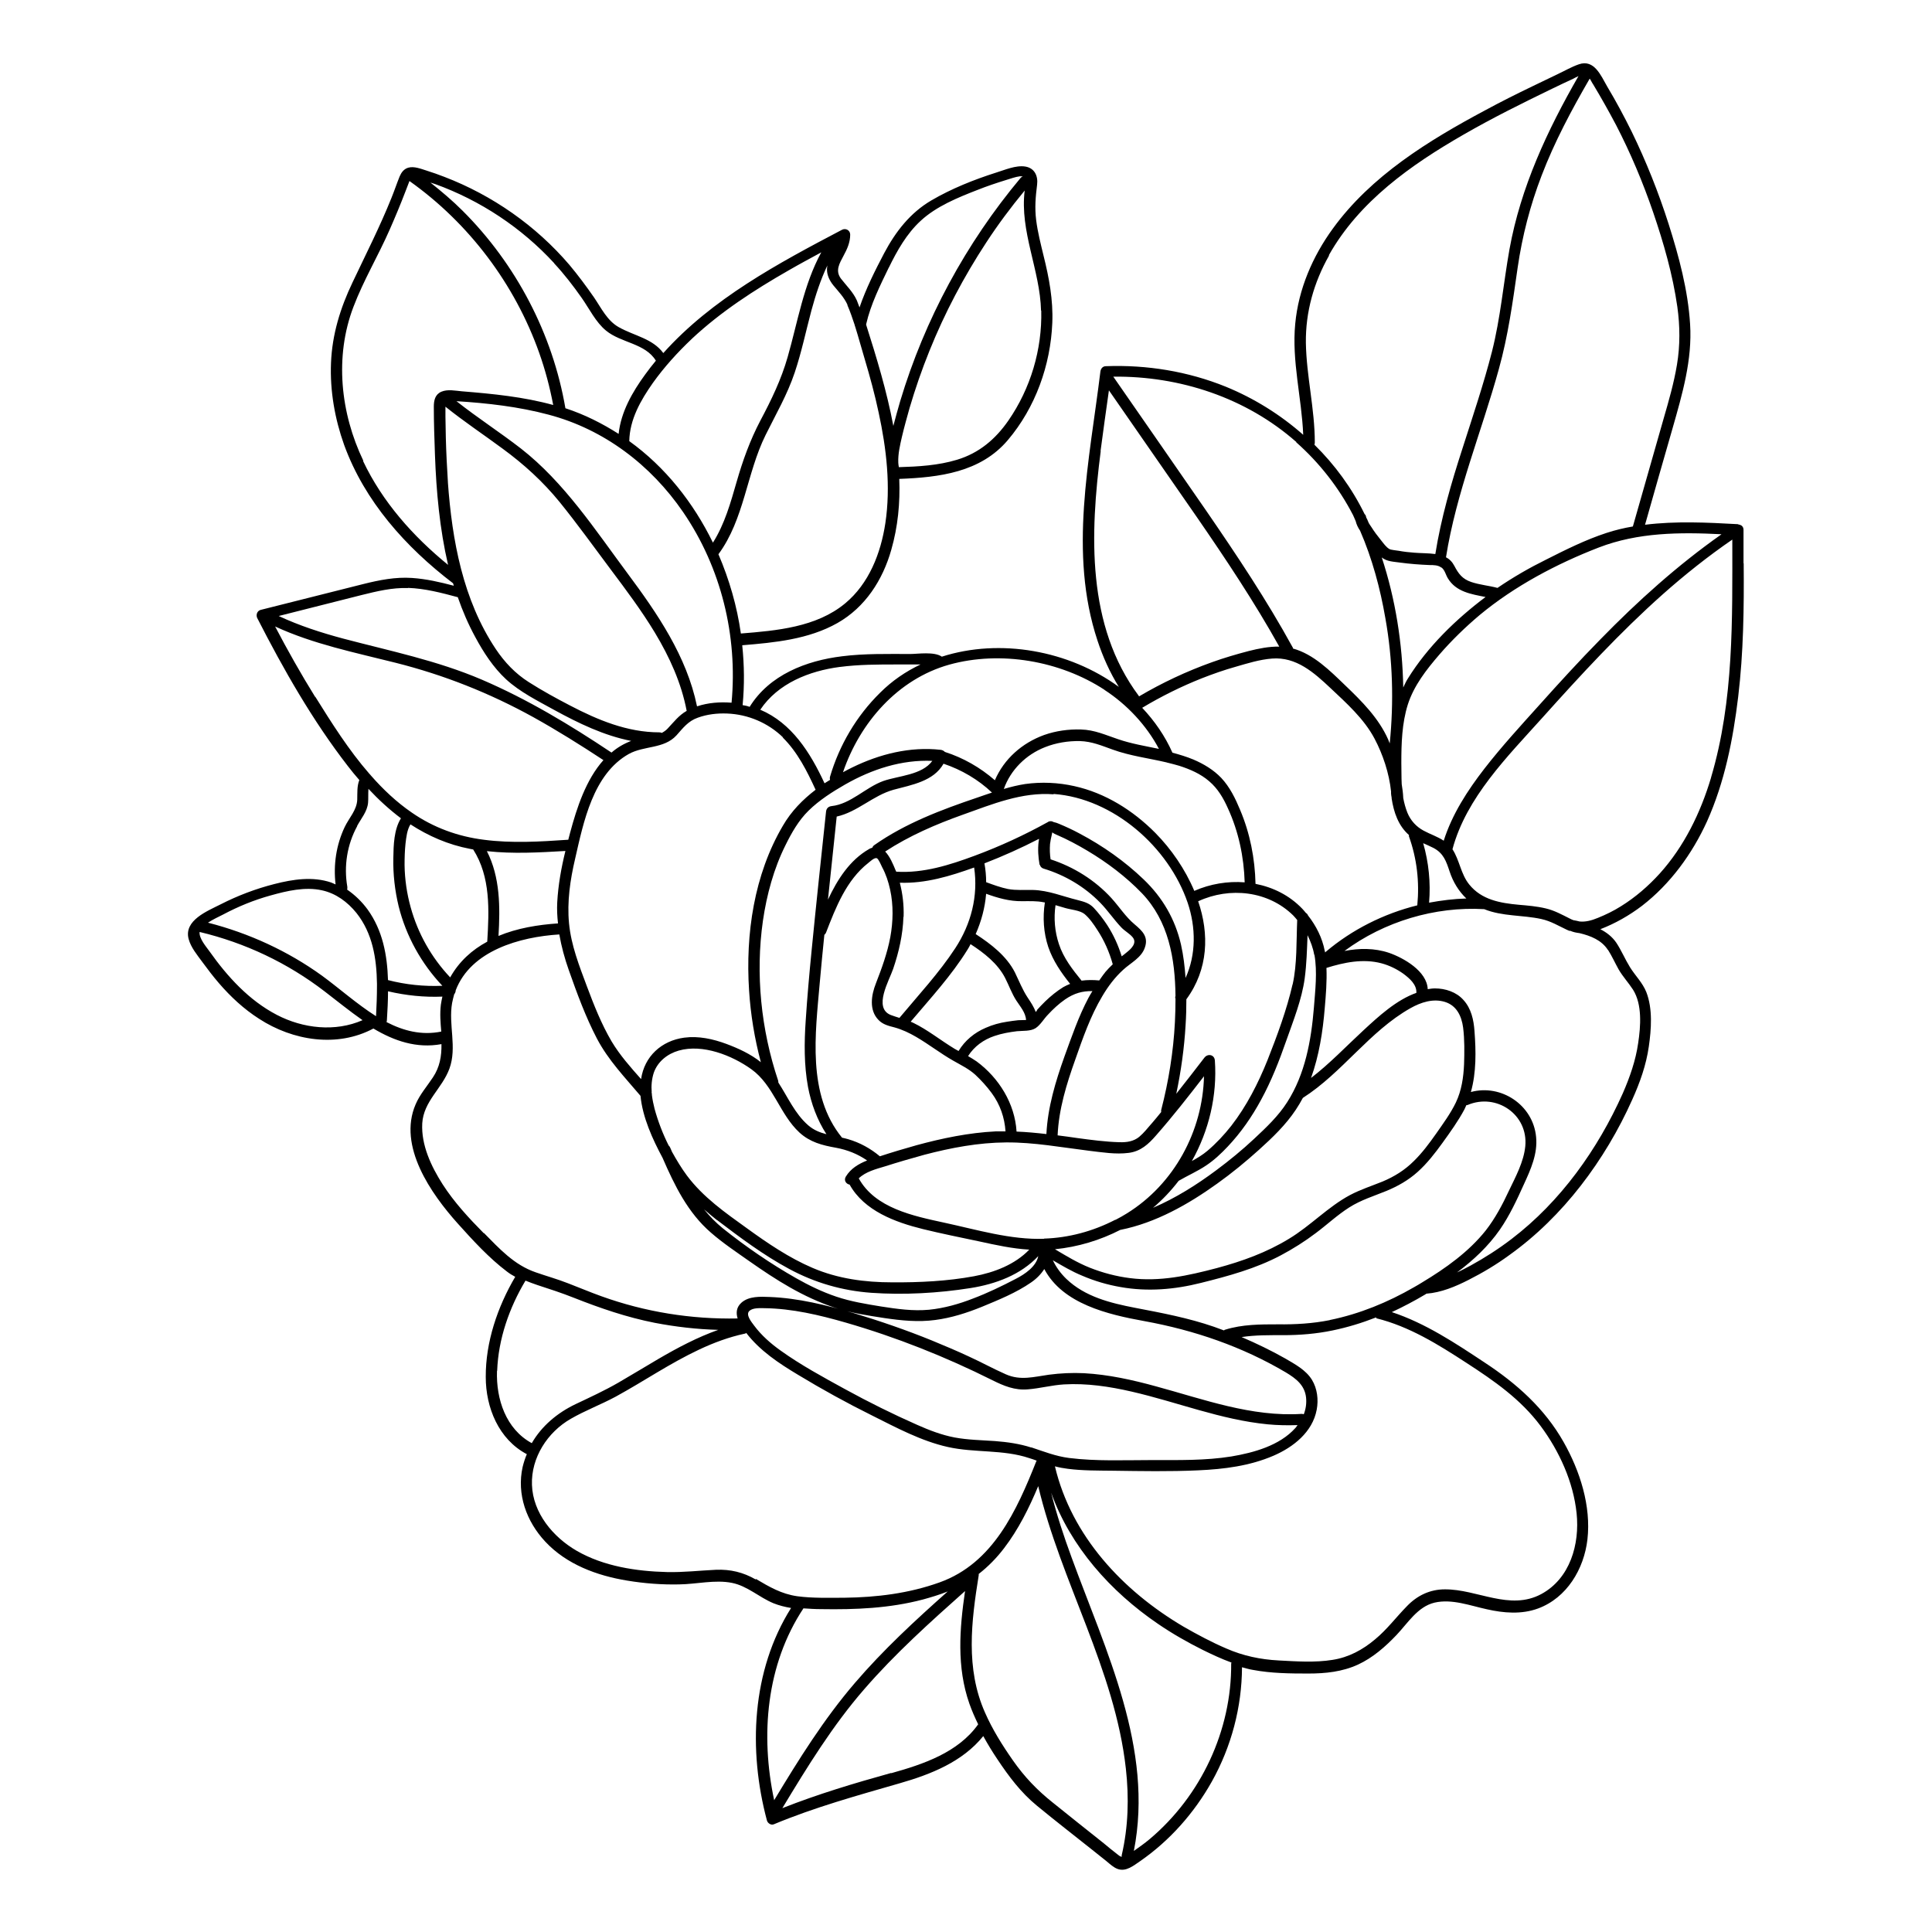 <?xml version="1.0" encoding="UTF-8"?>
<!-- Uploaded to: ICON Repo, www.iconrepo.com, Generator: ICON Repo Mixer Tools -->
<svg fill="#000000" width="800px" height="800px" version="1.1" viewBox="144 144 512 512" xmlns="http://www.w3.org/2000/svg">
 <path d="m606.05 293.29v-8.918c0-0.504-0.25-0.906-0.555-1.109 0 0-0.453-0.25-0.707-0.25-0.102 0-0.152-0.102-0.25-0.102-8.113-0.453-16.473-0.855-24.586 0.152 2.418-8.516 4.836-17.078 7.305-25.594 2.57-9.02 5.238-18.086 4.637-27.559-0.555-9.02-2.973-17.984-5.691-26.551-2.672-8.363-5.945-16.574-9.773-24.434-2.016-4.082-4.18-8.113-6.5-11.992-1.664-2.871-3.426-7.305-7.508-5.894-1.914 0.656-3.727 1.715-5.543 2.57-2.316 1.109-4.586 2.215-6.902 3.324-4.18 2.016-8.312 4.082-12.395 6.297-15.012 8.012-30.23 17.383-40.355 31.336-5.391 7.406-9.117 16.07-9.977 25.242-0.957 9.875 1.715 19.598 2.117 29.422-6.047-5.34-13-9.672-20.504-12.746-10.078-4.082-20.957-5.844-31.789-5.441-0.855 0-1.359 0.656-1.461 1.461-2.871 23.527-8.465 48.062-0.754 71.289 1.41 4.281 3.273 8.414 5.644 12.242-13.199-9.672-31.488-12.949-46.906-8.012-2.016-1.41-6.449-0.707-8.312-0.707-6.047 0-12.141-0.152-18.137 0.605-9.523 1.16-19.246 4.938-24.484 13.402-0.352-0.102-0.656-0.25-1.008-0.301-0.301-0.051-0.555-0.102-0.855-0.152 0.504-5.238 0.453-10.578-0.102-15.871 8.613-0.707 17.582-1.562 25.242-5.894 7.356-4.18 11.992-11.387 14.258-19.398 1.762-6.144 2.367-12.445 2.117-18.793 10.578-0.402 21.512-1.715 28.766-10.277 7.305-8.613 11.336-19.852 11.789-31.086 0.25-6.098-0.855-11.941-2.316-17.785-0.754-3.125-1.562-6.246-1.965-9.473-0.402-3.223-0.152-6.144 0.25-9.32 0.301-2.316-0.656-4.434-3.125-4.836-2.519-0.402-5.441 0.906-7.758 1.613-5.844 1.863-11.789 4.231-17.129 7.356-5.594 3.273-9.473 8.262-12.496 13.957-2.418 4.586-4.836 9.422-6.551 14.41-0.25-0.605-0.453-1.258-0.707-1.863-1.059-2.316-2.719-3.828-4.231-5.793-1.562-2.117-0.352-4.031 0.707-6.047 0.957-1.762 1.762-3.527 1.762-5.594 0-1.16-1.211-1.812-2.215-1.258-16.879 8.867-34.461 18.289-47.309 32.648-2.871-3.879-7.656-4.535-11.789-6.852-3.074-1.715-4.637-5.039-6.551-7.859-2.066-2.973-4.231-5.894-6.551-8.664-8.867-10.379-20.402-18.438-33.152-23.328-1.562-0.605-3.125-1.16-4.734-1.664-1.461-0.453-3.273-1.211-4.836-0.754-1.16 0.352-1.812 1.258-2.266 2.316-0.754 1.863-1.41 3.828-2.168 5.691-3.074 7.656-6.801 14.965-10.328 22.418-3.223 6.75-5.391 13.754-5.691 21.312-0.301 7.356 1.008 14.812 3.477 21.715 5.441 14.965 16.324 27.105 28.867 36.676 0.051 0.203 0.152 0.453 0.203 0.656-3.629-0.957-7.305-1.812-11.082-2.066-4.383-0.301-8.664 0.555-12.898 1.613-9.07 2.266-18.137 4.586-27.207 6.852-0.957 0.25-1.309 1.359-0.906 2.168 6.953 13.602 14.66 27.156 24.031 39.246 0.957 1.258 1.965 2.469 3.023 3.68-0.656 1.613-0.504 3.477-0.555 5.188-0.102 2.769-2.168 4.836-3.324 7.254-2.266 4.785-3.023 10.027-2.418 15.215-0.402-0.152-0.754-0.352-1.16-0.504-4.887-1.664-10.176-0.855-15.062 0.402-4.938 1.258-9.723 3.074-14.258 5.391-3.477 1.762-9.773 4.231-8.465 9.168 0.605 2.266 2.266 4.231 3.629 6.098 1.41 1.914 2.82 3.777 4.383 5.594 3.125 3.629 6.648 6.902 10.68 9.473 8.918 5.793 20.656 7.707 30.277 2.57 5.492 3.273 11.438 5.34 18.035 4.133 0.051 3.223-0.453 6.098-2.266 8.816-1.562 2.367-3.477 4.535-4.586 7.152-4.785 11.082 4.133 23.73 11.184 31.59 3.981 4.434 8.262 9.117 13 12.695 0.707 0.555 1.461 1.008 2.215 1.41-4.684 7.961-7.859 17.281-7.809 26.551 0 8.113 3.426 16.523 10.883 20.453-0.453 1.059-0.805 2.168-1.109 3.375-1.613 7.254 1.008 14.461 5.996 19.801 5.644 6.047 13.703 9.02 21.715 10.328 4.535 0.754 9.168 1.109 13.754 1.008 4.586-0.051 9.523-1.309 14.008-0.402 4.082 0.805 7.203 3.828 10.984 5.391 1.512 0.605 3.125 1.008 4.684 1.258-10.48 16.625-11.387 37.684-6.398 56.324 0.203 0.707 1.059 1.309 1.812 1.008 10.883-4.535 22.066-7.609 33.402-10.883 8.262-2.367 16.625-5.691 22.117-12.496 1.16 2.117 2.418 4.18 3.777 6.195 3.023 4.535 6.195 8.766 10.43 12.242 4.836 3.981 9.773 7.809 14.711 11.738l3.727 2.973c0.906 0.754 1.863 1.664 2.973 2.066 2.215 0.805 4.231-0.906 5.945-2.066 7.859-5.441 14.359-12.797 19.043-21.16 5.141-9.219 7.91-19.648 7.961-30.23 0.957 0.25 1.914 0.555 2.922 0.707 4.836 0.906 9.773 0.957 14.66 0.957 4.535 0 8.969-0.453 13.148-2.367 3.93-1.812 7.254-4.734 10.227-7.859 2.973-3.125 5.594-7.508 10.078-8.566 4.586-1.059 9.422 0.805 13.855 1.762 4.434 1.008 9.168 1.41 13.551-0.203 7.656-2.82 12.191-10.48 13.098-18.289 1.008-8.867-1.965-18.137-6.297-25.797-5.039-8.918-12.445-15.516-20.957-21.109-7.758-5.141-15.719-10.43-24.586-13.352 3.023-1.41 5.996-2.973 8.867-4.684l0.301-0.203c3.93-0.301 7.656-1.863 11.133-3.629 3.777-1.914 7.406-4.082 10.781-6.551 7.203-5.141 13.551-11.438 18.992-18.438 5.441-7.004 10.027-14.711 13.652-22.824 2.016-4.484 3.68-9.117 4.383-14.055 0.656-4.586 1.059-9.977-0.656-14.41-1.008-2.519-2.922-4.332-4.332-6.602-1.309-2.117-2.266-4.434-3.629-6.5-1.109-1.613-2.57-2.719-4.231-3.578 3.93-1.512 7.656-3.629 11.035-6.195 7.508-5.793 13.301-13.754 17.23-22.371 4.684-10.43 6.902-21.715 8.262-33 1.41-11.789 1.562-23.578 1.461-35.418zm-5.894-7.656c-11.586 8.16-22.168 17.684-32.043 27.809-5.543 5.644-10.883 11.488-16.121 17.332-4.988 5.543-10.027 11.035-14.609 16.93-4.484 5.793-8.566 12.09-10.781 19.094-1.664-1.109-3.578-1.715-5.34-2.672-1.965-1.059-3.426-2.672-4.281-4.734-0.504-1.258-0.855-2.57-1.109-3.93v-0.051c-0.051-1.211-0.203-2.367-0.402-3.578-0.102-1.914-0.051-3.828-0.102-5.644 0-5.188 0.152-10.48 1.715-15.469 1.613-5.039 4.938-9.27 8.363-13.25 3.273-3.777 6.852-7.254 10.68-10.48 9.219-7.656 20.355-13.551 31.539-17.887 10.43-4.031 21.512-4.082 32.496-3.527zm-68.164 140.41c-0.152 3.477-0.656 6.953-2.168 10.125-1.41 2.922-3.375 5.594-5.238 8.262-1.812 2.57-3.68 5.09-5.894 7.254-2.418 2.418-5.188 4.133-8.312 5.441-2.871 1.16-5.844 2.117-8.613 3.578-5.844 3.125-10.48 8.16-16.172 11.586-5.945 3.629-12.344 5.945-19.094 7.758-7.656 2.016-15.113 3.68-23.023 2.672-3.629-0.453-7.254-1.41-10.68-2.769-3.273-1.309-6.246-3.125-9.219-4.887 6.047-0.605 11.941-2.367 17.332-5.141h0.051c9.32-1.863 17.938-6.75 25.594-12.242 3.879-2.769 7.559-5.793 11.082-8.969 3.578-3.223 7.106-6.602 9.773-10.629 0.656-1.008 1.309-2.066 1.863-3.125 10.48-6.699 17.684-17.684 28.516-23.781 2.769-1.562 5.996-2.621 9.117-1.664 3.125 0.957 4.434 3.777 4.836 6.801 0.402 3.176 0.352 6.551 0.25 9.773zm-215.28 7.457c-0.152-1.762 0-3.527 0.555-5.238 1.059-2.973 3.629-4.988 6.602-5.844 6.348-1.812 14.105 1.258 19.246 4.938 5.894 4.231 7.508 11.941 12.746 16.777 2.82 2.57 5.996 3.375 9.672 4.031 3.023 0.555 5.793 1.664 8.262 3.375-2.266 0.906-4.332 2.117-5.644 4.281-0.605 1.008 0.102 1.965 1.008 2.117 3.879 6.953 12.09 9.977 19.445 11.789 4.938 1.211 9.977 2.215 14.965 3.273 4.383 0.957 8.715 1.914 13.199 2.168-3.828 3.981-9.27 6.047-14.66 7.055-7.055 1.309-14.508 1.664-21.664 1.613-7.254 0-14.41-0.957-21.109-3.828-6.246-2.672-11.941-6.551-17.434-10.531-5.742-4.133-11.586-8.211-15.871-13.957-1.461-1.965-2.719-4.082-3.93-6.246-0.152-0.402-0.352-0.754-0.504-1.16-0.102-0.25-0.25-0.402-0.402-0.555-1.562-3.125-2.82-6.398-3.727-9.723-0.301-1.16-0.555-2.418-0.707-3.629 0-0.25 0-0.504-0.102-0.754zm51.289-81.617c7.055-4.031 14.965-6.602 23.074-6.246-2.719 3.777-8.969 3.93-13 5.34-4.734 1.715-8.613 6.098-13.703 6.648-0.855 0.102-1.359 0.605-1.461 1.461-1.309 12.293-2.621 24.535-3.828 36.828-0.605 6.144-1.16 12.344-1.562 18.539-0.402 5.844-0.453 11.789 0.605 17.582 0.855 4.484 2.418 8.715 4.887 12.543-1.715-0.453-3.324-1.059-4.836-2.367-3.527-3.074-5.391-7.457-7.91-11.336 0-0.152 0-0.301-0.051-0.504-4.535-13.504-6.047-28.266-4.031-42.371 1.008-6.902 2.871-13.805 5.996-20.051 1.613-3.273 3.477-6.551 6.098-9.117 2.82-2.769 6.297-4.988 9.723-6.953zm38.844 2.168c-1.309 0.453-2.57 0.855-3.828 1.309-9.523 3.223-19.043 6.801-27.305 12.594-0.301 0.203-0.453 0.453-0.555 0.707-0.301 0.102-0.555 0.152-0.855 0.352-5.09 2.922-8.363 8.012-10.883 13.402 0.754-7.356 1.562-14.711 2.316-22.016 5.492-1.211 9.621-5.594 15.062-7.106 4.887-1.309 10.629-2.266 13.25-6.902 4.785 1.613 9.168 4.18 12.848 7.656zm46.301-8.012s0.203 0.102 0.352 0.102c1.008 0.25 2.016 0.504 3.023 0.805 2.82 0.906 5.644 2.117 7.91 4.082 2.316 1.965 3.777 4.484 4.988 7.203 2.82 6.144 4.231 12.848 4.434 19.598-4.484-0.352-9.117 0.402-13.352 2.266-2.418-5.742-6.098-11.082-10.328-15.367-5.894-5.945-13.25-10.578-21.461-12.395-4.281-0.957-8.715-1.16-13.047-0.555-1.914 0.301-3.777 0.754-5.644 1.309 1.812-5.09 5.894-9.117 10.934-11.082 2.922-1.16 6.098-1.664 9.219-1.613 3.223 0.102 5.742 1.211 8.715 2.266 4.586 1.664 9.473 2.266 14.207 3.375zm39.195 50.984c0.805 4.586 0.203 9.473-0.152 14.105-0.707 8.613-2.316 17.531-7.055 24.938-2.367 3.727-5.594 6.75-8.766 9.723-3.176 2.973-6.551 5.742-10.078 8.363-5.141 3.828-10.73 7.356-16.727 9.926 2.519-2.117 4.785-4.535 6.801-7.152 2.418-1.41 4.988-2.519 7.305-4.082 2.117-1.41 3.981-3.176 5.691-4.988 3.527-3.727 6.449-7.961 8.867-12.445 2.719-4.988 4.785-10.277 6.648-15.617 1.863-5.289 4.133-10.934 4.887-16.523 0.504-3.777 0.605-7.609 0.754-11.438 0.805 1.664 1.461 3.375 1.762 5.188zm-71.641 75.27c-8.918 0.301-17.836-2.418-26.5-4.281-8.113-1.762-18.289-3.828-22.621-11.738 1.812-1.762 4.586-2.469 6.953-3.176 3.477-1.109 6.953-2.117 10.43-3.074 7.106-1.863 14.309-3.223 21.664-3.273 7.406-0.051 14.66 1.309 22.016 2.215 3.426 0.402 7.055 1.008 10.48 0.555 3.176-0.402 5.238-2.316 7.254-4.637 4.434-5.039 8.566-10.328 12.695-15.668-0.352 14.559-7.91 28.566-20.402 36.324-0.957 0.605-1.965 1.16-3.023 1.715h-0.102c-5.844 3.023-12.293 4.785-18.895 4.988zm-53.555-26.801c-9.32-11.438-7.055-27.609-5.894-41.109 0.352-4.231 0.805-8.414 1.211-12.645 0.203-0.152 0.352-0.352 0.453-0.605 2.57-6.648 5.391-13.906 11.184-18.438 0.402-0.301 1.613-1.512 2.266-1.258 0.453 0.152 1.211 1.965 1.41 2.367 1.008 1.863 1.664 3.879 2.117 5.945 0.906 4.133 0.805 8.465 0.051 12.594-0.805 4.281-2.266 8.262-3.828 12.293-1.211 3.074-1.863 7.055 0.707 9.672 1.16 1.211 2.672 1.562 4.231 1.965 2.016 0.555 3.93 1.461 5.742 2.519 3.375 1.965 6.449 4.383 9.824 6.297 2.016 1.16 4.133 2.168 5.844 3.727 1.562 1.461 3.074 3.125 4.332 4.836 2.266 3.074 3.426 6.5 3.68 10.176h-2.621c-7.106 0.352-14.156 1.812-21.008 3.68-3.223 0.906-6.449 1.863-9.672 2.922-2.469-2.066-5.289-3.629-8.414-4.535-0.555-0.152-1.109-0.301-1.613-0.402zm56.074-91.09c15.82 1.16 30.48 14.055 35.52 28.816 2.215 6.551 2.266 13.754-0.555 19.949-0.203-2.973-0.555-5.945-1.211-8.867-1.562-6.75-4.887-12.445-9.875-17.23-5.039-4.836-10.832-8.918-17.027-12.191-1.762-0.957-3.629-1.812-5.441-2.57-0.453-0.203-0.906-0.352-1.41-0.453-0.402-0.25-0.906-0.352-1.461-0.051 0 0-0.102 0.102-0.152 0.102-6.195 3.426-12.645 6.398-19.297 8.867-6.648 2.469-13.602 4.684-20.809 4.231 0-0.102-0.102-0.25-0.152-0.352-0.656-1.613-1.512-3.68-2.769-4.988 6.398-4.18 13.402-7.203 20.605-9.773 7.758-2.769 15.668-6.047 24.031-5.391zm25.996 87.309c-1.059 1.211-2.066 2.519-3.324 3.578-1.512 1.211-3.273 1.461-5.188 1.41-3.727-0.102-7.508-0.605-11.234-1.109-1.715-0.25-3.477-0.504-5.188-0.707 0.301-6.953 2.367-13.602 4.684-20.102 2.016-5.742 4.031-11.539 7.152-16.777 1.512-2.57 3.324-4.988 5.543-7.004 2.016-1.863 4.836-3.176 5.742-5.894 1.008-2.871-0.707-4.434-2.719-6.144-2.367-1.965-4.082-4.684-6.144-6.953-4.383-4.785-9.977-8.262-16.121-10.277-0.203-1.309-0.25-2.672-0.152-4.031 0.102-0.805 0.25-1.613 0.453-2.418 0-0.051 0.102-0.453 0.152-0.707 0.203 0.25 1.059 0.605 1.16 0.656 2.82 1.211 5.543 2.672 8.16 4.231 5.238 3.125 10.176 6.852 14.41 11.234 7.106 7.406 8.816 17.383 8.918 27.258-0.102 0.25-0.102 0.504 0 0.707 0 2.066-0.051 4.133-0.152 6.195-0.402 7.859-1.664 15.668-3.629 23.277-0.051 0.203-0.051 0.402 0 0.555-0.805 0.957-1.613 2.016-2.469 2.973zm-35.82 2.117c-0.453-7.356-4.637-14.156-10.578-18.539-0.707-0.504-1.512-0.957-2.266-1.41 1.613-2.57 4.133-4.383 7.004-5.34 1.914-0.656 3.93-1.008 5.945-1.258 1.562-0.152 3.578 0.051 4.938-0.805 1.309-0.855 2.215-2.519 3.324-3.629 1.359-1.461 2.82-2.82 4.484-3.981 2.418-1.664 4.637-2.266 7.254-2.215-0.352 0.605-0.754 1.211-1.059 1.812-2.621 4.938-4.434 10.277-6.348 15.516-2.367 6.648-4.434 13.453-4.785 20.555-2.621-0.301-5.289-0.555-7.91-0.656zm-29.926-56.879c0.102-3.023-0.25-6.098-1.008-9.02 6.801 0.25 13.402-1.762 19.699-4.031 1.109 7.559-0.805 14.965-4.988 21.363-4.281 6.551-9.773 12.445-14.812 18.488-0.754-0.25-1.512-0.453-2.266-0.754-4.785-1.863-0.402-9.219 0.605-12.242 1.512-4.434 2.57-9.07 2.719-13.754zm36.125-13.754c0.102 0.504 0.555 0.906 1.008 1.008 5.644 1.715 10.832 4.785 14.965 9.02 2.016 2.066 3.629 4.484 5.594 6.551 0.906 0.957 2.168 1.613 2.973 2.57 1.258 1.461-0.203 2.973-1.41 3.93-0.504 0.402-0.957 0.805-1.461 1.16-0.906-2.922-2.168-5.691-3.828-8.262-1.059-1.613-2.266-3.176-3.578-4.586-1.258-1.309-2.57-1.613-4.281-2.066-3.93-0.957-7.707-2.57-11.84-2.672-2.215-0.051-4.383 0.152-6.602-0.25-1.965-0.402-3.879-1.109-5.793-1.812 0-1.664-0.152-3.324-0.453-4.988 4.938-1.914 9.773-4.082 14.461-6.5 0 0.25-0.051 0.555-0.102 0.754-0.25 2.066-0.102 4.082 0.25 6.098zm17.23 28.566c-0.555 0.656-1.008 1.359-1.512 2.066-1.613-0.152-3.176-0.152-4.684 0.051-2.418-2.973-4.785-5.996-5.996-9.672-1.109-3.324-1.41-6.852-0.906-10.328 0.855 0.25 1.715 0.504 2.57 0.754 1.512 0.453 3.93 0.605 5.141 1.613 1.309 1.109 2.418 2.719 3.324 4.133 1.863 2.82 3.223 5.894 4.133 9.168-0.707 0.656-1.41 1.41-2.066 2.168zm-17.984 9.977s-0.25 0.301-0.352 0.453c-0.504-1.359-1.309-2.57-2.117-3.777-1.41-2.117-2.316-4.484-3.426-6.75-2.215-4.332-6.348-7.508-10.379-10.125 1.512-3.426 2.469-7.004 2.769-10.68 3.074 1.109 6.195 2.016 9.523 1.965 1.965 0 3.879-0.102 5.793 0.301 0.102 0 0.152 0 0.25 0.051-0.605 3.93-0.352 8.012 0.906 11.789 1.258 3.68 3.426 6.801 5.793 9.773-0.605 0.25-1.211 0.504-1.812 0.855-1.715 1.059-3.324 2.367-4.785 3.777-0.754 0.754-1.512 1.512-2.215 2.316zm-18.438-16.07c0.301-0.453 0.555-0.957 0.805-1.461 3.578 2.316 7.203 5.141 9.168 8.969 1.008 1.965 1.762 4.133 2.973 5.996 1.008 1.562 2.469 3.176 2.57 5.141-0.707 0.051-1.512 0-2.066 0.051-1.008 0.102-1.965 0.25-2.973 0.402-1.965 0.301-3.828 0.805-5.644 1.613-2.973 1.258-5.543 3.375-7.203 6.144-0.352-0.203-0.656-0.352-1.008-0.555-1.914-1.16-3.777-2.469-5.644-3.727-1.664-1.109-3.375-2.215-5.238-3.125-0.25-0.152-0.504-0.203-0.805-0.352 5.188-6.144 10.832-12.242 15.062-19.094zm86.152 9.168c-1.562 6.801-4.082 13.602-6.648 20.102-2.469 6.144-5.543 12.191-9.621 17.434-1.863 2.367-3.981 4.637-6.297 6.602-1.258 1.059-2.672 1.914-4.133 2.719 4.535-8.062 6.75-17.383 6.098-26.652-0.102-1.562-1.863-1.914-2.769-0.754-2.469 3.223-4.938 6.398-7.457 9.574 1.258-5.996 2.117-12.09 2.469-18.238 0.152-2.266 0.203-4.535 0.203-6.801 5.844-7.961 6.098-17.332 3.125-25.996h0.051c8.312-3.828 18.488-2.769 25.141 3.777 0.402 0.402 0.707 0.805 1.059 1.211-0.25 5.644 0 11.637-1.211 17.078zm-152.55 62.473c6.098 4.637 12.344 9.32 19.094 12.949 6.801 3.68 14.105 5.793 21.816 6.348 8.613 0.605 17.734 0.102 26.301-1.258 6.699-1.059 13.301-3.527 17.938-8.465-0.555 2.769-3.527 4.785-5.996 6.047-3.68 1.914-7.406 3.727-11.285 5.188-3.727 1.461-7.656 2.57-11.637 2.973-4.281 0.402-8.516-0.203-12.695-0.855-4.031-0.656-8.062-1.309-11.941-2.621-3.727-1.258-7.254-2.973-10.629-4.887-6.75-3.828-13.352-8.363-19.398-13.199-1.863-1.512-3.527-3.223-4.988-5.039 1.109 0.957 2.215 1.914 3.375 2.82zm185.4-60.207c-5.34 1.863-10.125 6.297-14.055 9.926-4.586 4.231-8.918 8.816-13.906 12.645 2.117-5.894 3.125-12.293 3.629-18.488 0.301-3.477 0.605-7.152 0.453-10.68 4.684-1.461 9.723-2.519 14.609-1.211 2.066 0.555 4.031 1.512 5.793 2.769 1.613 1.211 3.578 2.871 3.426 5.09zm-24.234-10.48s0-0.453-0.102-0.656c-0.656-3.426-2.266-6.602-4.434-9.371-0.102-0.301-0.301-0.504-0.555-0.656-0.301-0.352-0.605-0.754-0.957-1.109-3.426-3.578-7.758-5.691-12.395-6.602-0.152-6.75-1.461-13.402-4.082-19.598-1.258-3.023-2.719-6.047-4.988-8.465-2.066-2.168-4.684-3.727-7.406-4.887-1.812-0.754-3.68-1.309-5.543-1.812-1.965-4.434-4.734-8.414-8.012-11.891 5.039-3.023 10.328-5.644 15.77-7.809 2.973-1.16 5.945-2.215 9.02-3.074 3.125-0.906 6.348-1.914 9.621-2.168 6.398-0.504 11.133 3.727 15.469 7.809 4.231 3.981 8.918 8.16 11.688 13.402 2.215 4.18 3.879 9.168 4.383 14.008v0.555c0 0.352 0.102 0.707 0.152 1.059v0.203c0.555 3.68 1.762 7.254 4.586 9.723v0.352c2.117 5.894 2.82 12.09 2.215 18.289-8.918 2.215-17.332 6.449-24.285 12.344-0.152 0.102-0.203 0.25-0.301 0.402zm30.781-102.27c0.957 0.656 1.16 1.965 1.762 2.922 2.168 3.578 6.144 4.18 9.977 4.938-7.859 5.894-15.367 13.199-20.555 21.562-0.504 0.754-0.855 1.613-1.258 2.418-0.203-11.688-2.066-23.426-5.691-34.461 1.359 1.109 3.125 1.109 4.836 1.359 2.621 0.352 5.238 0.555 7.859 0.656 1.008 0 2.215 0 3.074 0.656zm-4.785 73.102c0.906 0.402 1.812 0.805 2.719 1.258 2.672 1.41 3.375 3.527 4.281 6.246 0.906 2.769 2.418 5.238 4.434 7.152-3.324 0.102-6.602 0.504-9.875 1.109 0.453-5.289-0.102-10.68-1.562-15.77zm51.078-190.39c3.879 7.508 7.152 15.266 9.875 23.227 2.769 8.113 5.188 16.523 6.398 25.039 0.707 5.09 0.754 10.227-0.102 15.316-0.805 4.836-2.168 9.574-3.527 14.258-2.719 9.523-5.441 19.094-8.16 28.617-2.367 0.402-4.684 0.957-7.004 1.715-5.543 1.812-10.781 4.434-15.973 7.055-4.484 2.215-8.766 4.684-12.898 7.508-2.266-0.605-4.684-0.805-6.953-1.562-2.367-0.805-3.375-2.168-4.484-4.281-0.555-1.059-1.309-1.812-2.215-2.266 2.719-17.129 9.422-33.25 14.008-49.879 2.469-8.867 3.68-17.785 4.988-26.902 1.211-8.363 3.324-16.523 6.348-24.383 3.426-8.969 7.961-17.434 12.746-25.695 0.352 0.504 0.605 1.109 0.906 1.512 2.117 3.527 4.133 7.106 6.047 10.73zm-76.074 34.562c8.012-14.258 21.816-23.98 35.668-31.941 7.609-4.383 15.516-8.312 23.426-12.141 1.863-0.906 3.777-1.812 5.644-2.672 0.402-0.203 0.906-0.504 1.41-0.707-8.262 14.359-15.316 29.473-18.289 45.898-1.613 9.07-2.367 18.137-4.637 27.105-2.215 8.664-5.09 17.129-7.809 25.645-2.973 9.168-5.691 18.488-7.203 28.012-1.812-0.25-3.777-0.203-5.543-0.352-1.359-0.102-2.769-0.25-4.133-0.504-0.707-0.102-2.117-0.25-2.469-0.453-0.906-0.504-1.613-1.562-2.266-2.367-0.906-1.109-1.812-2.316-2.57-3.527-0.203-0.301-0.453-0.656-0.656-1.008-0.152-0.352-0.301-0.707-0.453-1.059-0.102-0.152-0.203-0.352-0.25-0.504-0.051-0.402-0.203-0.656-0.402-0.805-3.375-6.902-7.91-13.098-13.301-18.391 0.051-0.152 0.102-0.352 0.102-0.605 0-8.867-2.215-17.531-2.367-26.398-0.102-8.16 2.117-16.02 6.144-23.125zm-8.664 49.574c6.144 5.441 11.285 11.992 15.062 19.297 0.25 0.504 0.453 1.059 0.707 1.613 0.203 0.855 0.605 1.715 1.16 2.519 3.223 7.406 5.34 15.316 6.699 23.176 1.965 10.934 2.266 22.168 1.16 33.199-0.152-0.301-0.25-0.656-0.402-1.008-2.519-5.691-7.004-10.176-11.438-14.41-3.981-3.828-8.312-8.211-13.805-9.723 0-0.102 0-0.25-0.102-0.352-6.852-12.496-14.762-24.336-22.824-36.074-8.211-11.891-16.473-23.781-24.688-35.621 17.633-0.203 35.215 5.594 48.516 17.332zm-51.844 2.316c0.707-5.391 1.461-10.73 2.215-16.07 7.758 11.184 15.516 22.371 23.277 33.555 7.707 11.184 15.266 22.52 21.867 34.359-2.719-0.051-5.441 0.504-8.062 1.16-3.273 0.855-6.551 1.812-9.773 2.973-6.75 2.418-13.199 5.441-19.348 9.07 0-0.051 0-0.102-0.051-0.152-13.906-18.641-12.898-43.023-10.078-64.891zm1.059 63.328c5.894 3.828 11.082 9.32 14.41 15.617-3.629-0.754-7.305-1.359-10.832-2.57-3.324-1.109-6.195-2.469-9.824-2.57-3.273-0.102-6.648 0.352-9.773 1.461-5.844 2.117-10.629 6.348-13.047 11.992-3.879-3.375-8.363-5.945-13.25-7.508-0.301-0.301-0.656-0.504-1.109-0.555-8.113-0.906-16.172 1.109-23.477 4.684-0.805 0.402-1.613 0.805-2.418 1.258 4.484-13.148 14.508-24.688 28.164-28.516 13.602-3.777 29.371-1.008 41.109 6.648zm-70.129-6.098c5.039-0.656 10.125-0.656 15.215-0.656h6.144c-3.93 1.863-7.559 4.332-10.73 7.508-6.246 6.144-10.781 13.855-13.25 22.219-0.102 0.352-0.051 0.605 0 0.855-0.504 0.301-0.957 0.605-1.461 0.906-3.777-8.16-8.715-15.973-17.027-19.496 4.684-7.004 13-10.277 21.059-11.336zm-15.164 18.691c3.93 3.879 6.449 8.918 8.715 13.855-3.426 2.621-6.449 5.691-8.664 9.523-7.656 13-9.926 28.719-8.969 43.578 0.402 6.449 1.461 12.848 3.125 19.094-2.719-2.168-5.894-3.629-9.117-4.836-3.527-1.309-7.356-2.168-11.184-1.664-6.047 0.805-10.578 4.988-11.438 10.984-2.82-3.176-5.594-6.297-7.809-9.977-2.719-4.637-4.684-9.621-6.551-14.609-2.016-5.391-4.18-10.883-4.734-16.676-0.555-5.742 0.301-11.539 1.613-17.129 2.215-9.672 4.734-22.418 14.207-27.762 4.082-2.266 9.32-1.309 12.645-4.938 1.762-1.965 3.074-3.777 5.644-4.684 2.469-0.906 5.141-1.211 7.758-1.109 5.543 0.203 10.883 2.469 14.863 6.348zm-88.168 63.531c-4.938-5.238-8.516-11.586-10.43-18.539-1.008-3.629-1.562-7.406-1.613-11.184 0-1.914 0.051-3.828 0.25-5.691 0.203-1.664 0.402-3.629 1.309-5.09 4.734 3.074 9.977 5.391 15.82 6.5 0.25 0.051 0.555 0.102 0.805 0.152 4.637 7.254 4.231 16.121 3.727 24.434-4.031 2.168-7.457 5.238-9.824 9.473zm9.824-33.402c6.902 0.754 13.855 0.352 20.758-0.051-1.109 4.484-1.914 9.02-2.168 13.602-0.102 1.914 0 3.777 0.203 5.594-5.289 0.352-10.832 1.258-15.77 3.324 0.453-7.609 0.453-15.566-3.074-22.469zm-10.379-97.738c-0.25-3.93-0.453-7.91-0.555-11.84 0-1.863-0.102-3.727-0.102-5.594v-2.621c4.887 3.93 10.125 7.406 15.164 11.133 5.644 4.133 10.68 8.715 15.113 14.156 4.684 5.793 9.07 11.891 13.551 17.887 4.082 5.441 8.16 10.883 11.688 16.727 3.879 6.449 7.004 13.301 8.414 20.707-2.117 1.211-3.375 2.922-5.039 4.684-0.453 0.504-1.008 0.855-1.562 1.16-0.203-0.102-0.402-0.152-0.656-0.152-8.465 0-16.324-3.273-23.73-7.152-3.68-1.914-7.356-3.93-10.832-6.144-3.578-2.266-6.398-5.238-8.766-8.766-8.715-13.047-11.586-28.816-12.695-44.184zm66 59.297c-2.719-13.199-10.48-24.535-18.391-35.164-8.613-11.586-16.777-24.133-28.266-33.102-5.594-4.332-11.539-8.16-17.078-12.543 8.16 0.504 16.523 1.461 24.434 3.578 14.66 3.879 27.055 13.301 35.621 25.797 10.078 14.711 14.508 32.797 12.848 50.531-3.074-0.25-6.246 0-9.117 0.957zm91.238-104.84c0.25 10.328-2.82 20.656-8.715 29.172-3.426 4.938-7.758 8.613-13.602 10.379-4.988 1.512-10.227 1.812-15.418 1.965-0.051-0.402-0.152-0.754-0.152-1.16-0.102-2.316 0.453-4.637 0.957-6.852 0.605-2.57 1.309-5.09 2.016-7.609 1.512-5.141 3.273-10.227 5.289-15.215 4.031-10.027 9.117-19.648 15.062-28.719 3.125-4.785 6.551-9.371 10.176-13.754-1.359 10.781 4.082 21.109 4.332 31.84zm-40.406-11.336c2.215-4.535 4.734-9.02 8.465-12.445 4.133-3.828 9.824-6.144 15.012-8.16 2.519-1.008 5.09-1.863 7.707-2.672 1.16-0.352 2.367-0.805 3.578-0.957h0.805c-0.203 0.051-0.402 0.203-0.605 0.402-14.508 17.332-25.441 37.535-31.941 59.199-0.656 2.168-1.211 4.332-1.812 6.551-1.715-9.168-4.484-18.238-7.203-26.801v-0.152c1.211-5.289 3.68-10.227 6.047-15.113zm-10.984 9.875c0.754 1.715 1.359 3.527 1.965 5.34 0 0.152 0.051 0.25 0.102 0.352 0.906 2.871 1.664 5.742 2.519 8.566 1.41 4.734 2.719 9.523 3.727 14.309 2.066 9.523 3.223 19.547 1.762 29.27-1.211 7.961-4.332 16.02-10.68 21.262-7.609 6.297-18.137 7.203-27.609 7.961-1.008-7.203-3.074-14.309-5.945-21.008 6.852-9.27 7.457-21.41 12.496-31.59 2.719-5.492 5.742-10.68 7.707-16.523 1.812-5.391 2.973-10.984 4.434-16.473 1.109-4.082 2.418-8.113 4.231-11.941-0.051 0.352-0.102 0.707-0.102 1.059 0 1.562 0.707 2.973 1.664 4.18 1.41 1.715 2.82 3.125 3.777 5.188zm-41.16 8.918c7.656-7.152 16.523-12.898 25.594-18.086 2.871-1.664 5.793-3.223 8.664-4.785-4.684 8.566-6.246 18.438-8.918 27.762-1.715 5.996-4.332 11.387-7.254 16.879-2.719 5.188-4.637 10.531-6.246 16.121-1.613 5.594-3.176 11.234-6.297 16.172-5.188-10.629-12.645-20.051-22.168-26.902 0.102-5.742 3.023-10.832 6.246-15.418 3.023-4.231 6.551-8.113 10.328-11.688zm-36.527-19.949c2.672 2.871 5.039 5.945 7.305 9.168 2.016 2.871 3.727 6.449 6.449 8.664 3.981 3.273 10.379 3.324 13.199 7.961-0.957 1.16-1.914 2.367-2.82 3.629-3.426 4.684-6.449 9.977-7.055 15.77-4.332-2.769-9.02-5.141-14.105-6.801-3.375-19.699-13.098-38.238-27.258-52.348-2.672-2.672-5.543-5.09-8.516-7.457 0.402 0.152 0.855 0.25 1.258 0.402 11.992 4.332 22.922 11.586 31.539 20.957zm-50.582 52.297c-6.047-12.594-7.656-27.559-2.621-40.758 2.672-7.055 6.602-13.602 9.621-20.504 1.461-3.324 2.871-6.699 4.18-10.125 0.352-0.855 0.656-1.762 1.008-2.621 0-0.051 0-0.102 0.051-0.102 15.77 11.184 27.91 27.305 34.359 45.492 1.613 4.535 2.82 9.117 3.727 13.855-7.859-2.168-16.07-2.973-24.184-3.629-1.715-0.152-3.777-0.605-5.441 0.102-1.664 0.707-2.016 2.266-2.016 3.981 0 4.231 0.152 8.516 0.301 12.746 0.352 9.723 1.258 19.648 3.477 29.172-9.27-7.559-17.383-16.676-22.52-27.508zm11.84 33.703c4.484 0.152 8.867 1.309 13.199 2.469 1.258 3.629 2.769 7.152 4.637 10.578 2.168 4.031 4.785 8.062 8.16 11.184 3.68 3.375 8.363 5.691 12.746 8.113 6.449 3.527 13.199 6.801 20.402 8.211-1.965 0.754-3.68 1.762-5.188 3.074h-0.051c-10.934-7.305-22.219-14.105-34.309-19.297-11.891-5.09-24.336-7.609-36.727-10.883-5.844-1.562-11.637-3.426-17.129-5.996 7.305-1.863 14.609-3.68 21.914-5.543 4.082-1.008 8.16-2.016 12.395-1.863zm-24.586 28.918c-3.777-6.098-7.305-12.344-10.629-18.691 10.125 4.684 21.16 6.902 31.941 9.621 12.797 3.223 24.887 8.012 36.477 14.41 6.348 3.527 12.543 7.406 18.59 11.387-4.637 5.188-7.055 12.645-8.816 19.195-0.152 0.656-0.352 1.309-0.504 1.914h-0.152c-7.356 0.504-14.812 0.957-22.168 0-6.902-0.855-13.402-3.223-19.145-7.203-4.031-2.769-7.609-6.144-10.832-9.824-0.102-0.152-0.25-0.301-0.402-0.453-5.492-6.297-10.027-13.504-14.359-20.453zm11.082 34.207c1.109-2.066 2.672-3.777 2.922-6.144 0.102-1.16 0-2.469 0.102-3.727 2.672 2.871 5.543 5.492 8.613 7.809-1.863 2.973-1.965 7.152-2.016 10.48-0.102 4.332 0.402 8.664 1.41 12.848 1.965 7.859 5.996 15.164 11.586 21.059-4.887 0.203-9.723-0.301-14.41-1.512-0.203-6.648-1.41-13.148-5.391-18.691-1.512-2.066-3.324-3.828-5.441-5.289 0.051-0.203 0.102-0.453 0.051-0.754-0.957-5.492-0.051-11.184 2.621-16.07zm-35.469 23.426c3.981-2.117 8.16-3.828 12.543-5.039 4.332-1.211 9.168-2.367 13.652-1.359 3.68 0.805 6.75 3.074 9.117 5.996 4.281 5.391 5.34 12.043 5.441 18.742v0.504c0 2.719-0.102 5.441-0.25 8.113-5.09-3.223-9.824-7.457-14.309-10.73-9.07-6.551-19.398-11.285-30.23-14.055 1.309-0.855 2.82-1.562 4.031-2.168zm14.207 26.602c-7.356-3.828-13.098-10.125-17.836-16.828-0.855-1.211-2.82-3.426-2.621-5.141 12.043 2.871 23.328 8.211 33.152 15.77 3.223 2.469 6.551 5.188 10.027 7.609-7.254 3.176-15.77 2.215-22.723-1.41zm29.07 1.914s0.102-0.25 0.102-0.453c0.152-2.519 0.301-5.141 0.301-7.707 4.734 1.109 9.574 1.613 14.41 1.41-0.152 0.707-0.301 1.41-0.402 2.117-0.301 2.418-0.102 4.785 0.102 7.152-5.238 1.059-10.027-0.203-14.508-2.519zm25.797 55.973c-3.981-4.031-7.859-8.211-10.934-13-3.023-4.734-5.691-10.379-5.391-16.121 0.352-5.894 5.289-9.27 7.203-14.508 2.066-5.644-0.301-11.637 0.707-17.383 0.152-0.805 0.352-1.562 0.555-2.316 0.25-0.301 0.402-0.707 0.402-1.059 4.031-10.531 16.977-14.156 27.457-14.812 0.555 3.176 1.41 6.348 2.519 9.473 2.168 6.144 4.434 12.344 7.457 18.137 3.023 5.742 7.406 10.277 11.539 15.164 0.555 5.742 3.223 11.539 5.844 16.426 3.176 7.305 6.699 14.559 12.848 19.852 3.176 2.769 6.75 5.141 10.176 7.559 3.527 2.469 7.055 4.836 10.781 6.953 3.727 2.117 7.609 3.93 11.637 5.289 4.332 1.461 8.867 2.117 13.402 2.82 4.484 0.656 8.918 1.109 13.402 0.504 4.281-0.555 8.363-1.863 12.344-3.477 4.383-1.812 9.117-3.727 13.047-6.449 1.41-0.957 2.621-2.168 3.527-3.578 4.887 9.219 16.777 12.043 26.551 13.805 13.25 2.418 25.895 6.75 37.484 13.602 2.672 1.613 4.988 3.375 5.34 6.648 0.152 1.512-0.051 3.023-0.605 4.434-0.152-0.051-0.352-0.102-0.555-0.102-13.301 0.855-25.996-3.879-38.641-7.305-6.246-1.715-12.594-3.125-19.043-3.477-3.125-0.152-6.246 0-9.32 0.402-3.981 0.555-7.508 1.613-11.387-0.102-3.324-1.461-6.5-3.223-9.824-4.734-3.223-1.512-6.5-2.871-9.773-4.231-6.801-2.769-13.703-5.141-20.707-7.254-7.254-2.117-14.66-3.981-22.27-4.281-2.469-0.102-5.543-0.25-7.508 1.512-1.359 1.211-1.461 2.719-1.008 4.18-12.293 0.25-24.535-1.715-36.125-5.894-2.973-1.059-5.894-2.316-8.816-3.426-2.82-1.109-5.742-1.914-8.613-2.922-5.691-1.965-9.574-6.246-13.703-10.43zm145.1 56.781c-3.125-1.008-6.348-1.461-9.621-1.715-3.578-0.25-7.203-0.301-10.73-0.957-3.426-0.656-6.699-1.914-9.875-3.324-6.5-2.871-12.898-6.047-19.145-9.473-5.793-3.176-11.738-6.398-17.078-10.227-2.621-1.863-5.09-4.031-7.004-6.602-0.707-0.957-2.367-2.922-1.258-3.93 0.957-0.855 2.82-0.707 3.981-0.707 7.356 0.102 14.559 1.812 21.562 3.828 13.402 3.879 26.348 9.02 38.844 15.266 3.023 1.512 5.945 2.719 9.371 2.418 3.223-0.25 6.348-1.109 9.574-1.309 6.047-0.352 12.09 0.555 17.984 1.914 12.043 2.769 23.629 7.457 36.023 8.664 2.621 0.25 5.289 0.301 7.91 0.203-0.203 0.25-0.352 0.555-0.605 0.805-4.18 4.637-10.984 6.5-16.93 7.508-6.902 1.109-13.957 0.957-20.906 0.957-7.305 0-14.863 0.352-22.117-0.555-3.527-0.453-6.699-1.715-10.027-2.82zm-141.57-20.355c0.301-8.414 3.223-16.727 7.508-23.879 1.008 0.402 2.066 0.805 3.125 1.16 3.273 1.059 6.5 2.117 9.672 3.375 7.004 2.769 14.055 5.188 21.461 6.648 5.543 1.059 11.184 1.715 16.828 1.863-5.543 1.965-10.781 4.734-15.871 7.707-3.527 2.066-7.055 4.231-10.629 6.297-3.68 2.117-7.508 3.879-11.336 5.691-4.836 2.316-8.969 5.793-11.586 10.328-6.852-3.727-9.473-11.637-9.219-19.145zm68.52 55.316c-3.324-1.914-6.699-2.719-10.531-2.57-4.332 0.203-8.613 0.707-13 0.605-8.113-0.203-16.777-1.512-23.93-5.644-6.246-3.629-11.586-9.977-11.84-17.48-0.25-7.203 4.133-13.957 10.277-17.48 3.828-2.215 8.012-3.777 11.941-5.894 3.68-2.016 7.305-4.231 10.934-6.398 7.305-4.332 14.812-8.465 23.227-10.277 0.152 0 0.301-0.102 0.402-0.203 3.629 4.734 8.664 8.062 13.703 11.082 6.398 3.879 13 7.508 19.699 10.832 6.348 3.176 13 6.75 20 8.312 7.152 1.613 14.66 0.605 21.664 2.973 0.656 0.203 1.258 0.402 1.914 0.656 0 0.051-0.102 0.102-0.102 0.152-5.188 13.047-11.438 27.004-25.594 32.094-8.113 2.922-16.676 3.981-25.293 4.082-4.133 0-8.414 0.152-12.496-0.402-4.18-0.605-7.356-2.469-10.934-4.586zm12.645 7.656c1.562 0.102 3.074 0.203 4.637 0.203 9.168 0.152 18.188-0.203 27.105-2.57 2.168-0.605 4.383-1.258 6.5-2.117-8.613 7.656-17.129 15.516-24.637 24.285-8.211 9.574-14.863 20.254-21.363 31.035-3.68-17.23-2.117-35.922 7.758-50.836zm23.227 43.629c-9.773 2.719-19.398 5.594-28.816 9.32 6.602-10.934 13.301-21.867 21.715-31.539 8.16-9.422 17.434-17.734 26.703-25.996-1.461 9.977-2.266 20.152 1.16 29.875 0.656 1.863 1.461 3.68 2.316 5.441-5.34 7.508-14.559 10.578-23.023 12.949zm59.801 21.41c-1.16-0.906-2.316-1.812-3.426-2.769-4.484-3.578-9.02-7.152-13.504-10.781-4.18-3.324-7.508-6.801-10.578-11.184-2.82-4.031-5.441-8.211-7.406-12.695-5.188-11.688-3.629-24.133-1.664-36.375v-0.352c2.519-1.965 4.785-4.281 6.699-6.801 3.828-4.988 6.648-10.68 9.07-16.473 6.047 25.492 20.305 48.617 23.227 74.867 0.855 7.656 0.656 15.418-1.109 22.973v0.402c-0.453-0.102-0.805-0.402-1.309-0.805zm30.328-50.48c0.152 17.785-8.012 35.164-21.613 46.602-1.309 1.109-2.769 2.117-4.18 3.125 5.34-27.105-7.457-53-16.523-77.84-2.066-5.594-3.93-11.285-5.391-17.078 5.141 14.309 15.719 26.148 28.266 34.711 3.828 2.621 7.809 4.887 11.941 6.953 2.469 1.211 4.938 2.367 7.559 3.324v0.203zm38.441-91.441c8.766 2.168 16.426 6.953 23.93 11.84 7.305 4.734 14.359 9.621 19.648 16.727 4.938 6.648 8.664 14.812 9.523 23.125 0.855 8.16-1.715 17.281-9.371 21.41-8.363 4.484-16.977-1.309-25.543-1.258-3.93 0-7.305 1.613-10.027 4.434-2.871 2.922-5.289 6.195-8.465 8.816-3.273 2.769-7.004 4.785-11.285 5.441-4.637 0.754-9.574 0.402-14.258 0.152-4.836-0.25-9.422-1.211-13.906-3.176-3.879-1.664-7.656-3.68-11.336-5.793-16.07-9.473-29.676-23.98-34.059-42.473 1.109 0.301 2.215 0.504 3.426 0.656 3.879 0.504 7.859 0.453 11.789 0.504 7.559 0.102 15.215 0.25 22.773-0.102 6.801-0.301 13.652-1.16 19.949-3.879 5.238-2.266 10.328-6.246 11.438-12.191 0.504-2.672 0.152-5.594-1.258-7.91-1.613-2.621-4.484-4.133-7.055-5.644-3.727-2.117-7.609-3.981-11.586-5.691 3.629-0.555 7.305-0.504 10.984-0.504 4.434 0 8.816-0.352 13.148-1.258 3.879-0.805 7.707-1.965 11.438-3.426 0.051 0 0.102 0 0.152 0.051zm-12.344 0.504c-4.535 0.906-9.07 1.16-13.703 1.109-4.684 0-9.422 0-13.957 1.41-0.152 0-0.25 0.152-0.352 0.203-0.855-0.301-1.762-0.656-2.621-0.957-6.852-2.367-13.855-3.68-20.957-5.039-6.5-1.258-13.25-2.922-18.188-7.656-1.512-1.461-2.719-3.125-3.578-4.938 2.519 1.461 5.039 2.973 7.758 4.082 3.273 1.41 6.699 2.418 10.227 3.023 7.152 1.258 14.258 0.656 21.262-1.109 7.254-1.812 14.508-3.777 21.16-7.305 3.223-1.715 6.348-3.68 9.27-5.894 2.973-2.215 5.691-4.785 8.867-6.801 3.074-1.965 6.551-3.023 9.875-4.383 3.023-1.258 5.793-2.82 8.262-5.039 2.519-2.266 4.586-4.938 6.551-7.656 2.066-2.871 4.18-5.793 5.844-8.918 0.203-0.352 0.301-0.754 0.504-1.109 0.102 0 0.203 0 0.352-0.051 7.609-3.223 16.07 2.519 15.266 10.934-0.402 4.133-2.57 8.113-4.332 11.789-1.715 3.68-3.629 7.305-6.144 10.531-4.484 5.644-10.629 10.027-16.828 13.754-0.754 0.453-1.461 0.906-2.215 1.309-6.902 3.981-14.359 7.055-22.219 8.664zm73.758-98.141c1.059 1.664 1.863 3.477 2.82 5.188 1.109 1.914 2.621 3.527 3.828 5.391 2.469 3.93 2.016 9.723 1.359 14.105-0.656 4.637-2.215 9.07-4.082 13.352-6.648 14.863-16.473 28.668-29.473 38.594-3.426 2.621-7.106 4.988-10.883 7.055-1.16 0.605-2.316 1.258-3.578 1.812 4.332-3.223 8.312-6.953 11.387-11.387 2.57-3.727 4.484-7.859 6.348-11.992 1.812-3.93 3.68-8.113 3.223-12.543-0.805-8.516-9.32-14.055-17.281-11.891 1.461-5.188 1.359-10.832 0.957-16.121-0.203-2.973-0.855-5.996-2.922-8.262-1.863-2.117-4.785-3.074-7.559-3.074-0.656 0-1.309 0.102-1.914 0.203-0.203-4.785-6.348-8.262-10.227-9.621-3.879-1.309-7.91-1.258-11.84-0.504 10.531-7.809 23.98-11.84 37.031-11.082 4.836 1.965 10.125 1.512 15.164 2.621 2.519 0.555 4.535 1.812 6.801 2.871 0.051 0 0.152 0.051 0.203 0.102h0.102s0.152 0.152 0.301 0.152h0.25c0.805 0.352 1.613 0.504 2.418 0.605 2.973 0.707 5.894 1.863 7.559 4.484zm27.305-45.594c-2.769 9.27-7.106 18.188-13.602 25.391-3.023 3.324-6.449 6.297-10.277 8.664-1.914 1.211-3.981 2.215-6.098 3.074-1.715 0.707-3.273 1.109-4.836 0.957-0.555-0.152-1.109-0.25-1.664-0.352-0.301-0.102-0.605-0.25-0.906-0.402-2.117-1.059-4.082-2.168-6.449-2.719-2.316-0.555-4.734-0.754-7.106-0.957-4.938-0.453-9.875-1.309-13.148-5.391-2.215-2.719-2.57-6.5-4.434-9.32 3.68-13.754 14.609-24.586 23.832-34.863 10.176-11.336 20.504-22.57 31.891-32.695 5.844-5.188 11.992-10.078 18.438-14.508 0 21.16 0.453 42.57-5.644 63.078z"/>
</svg>